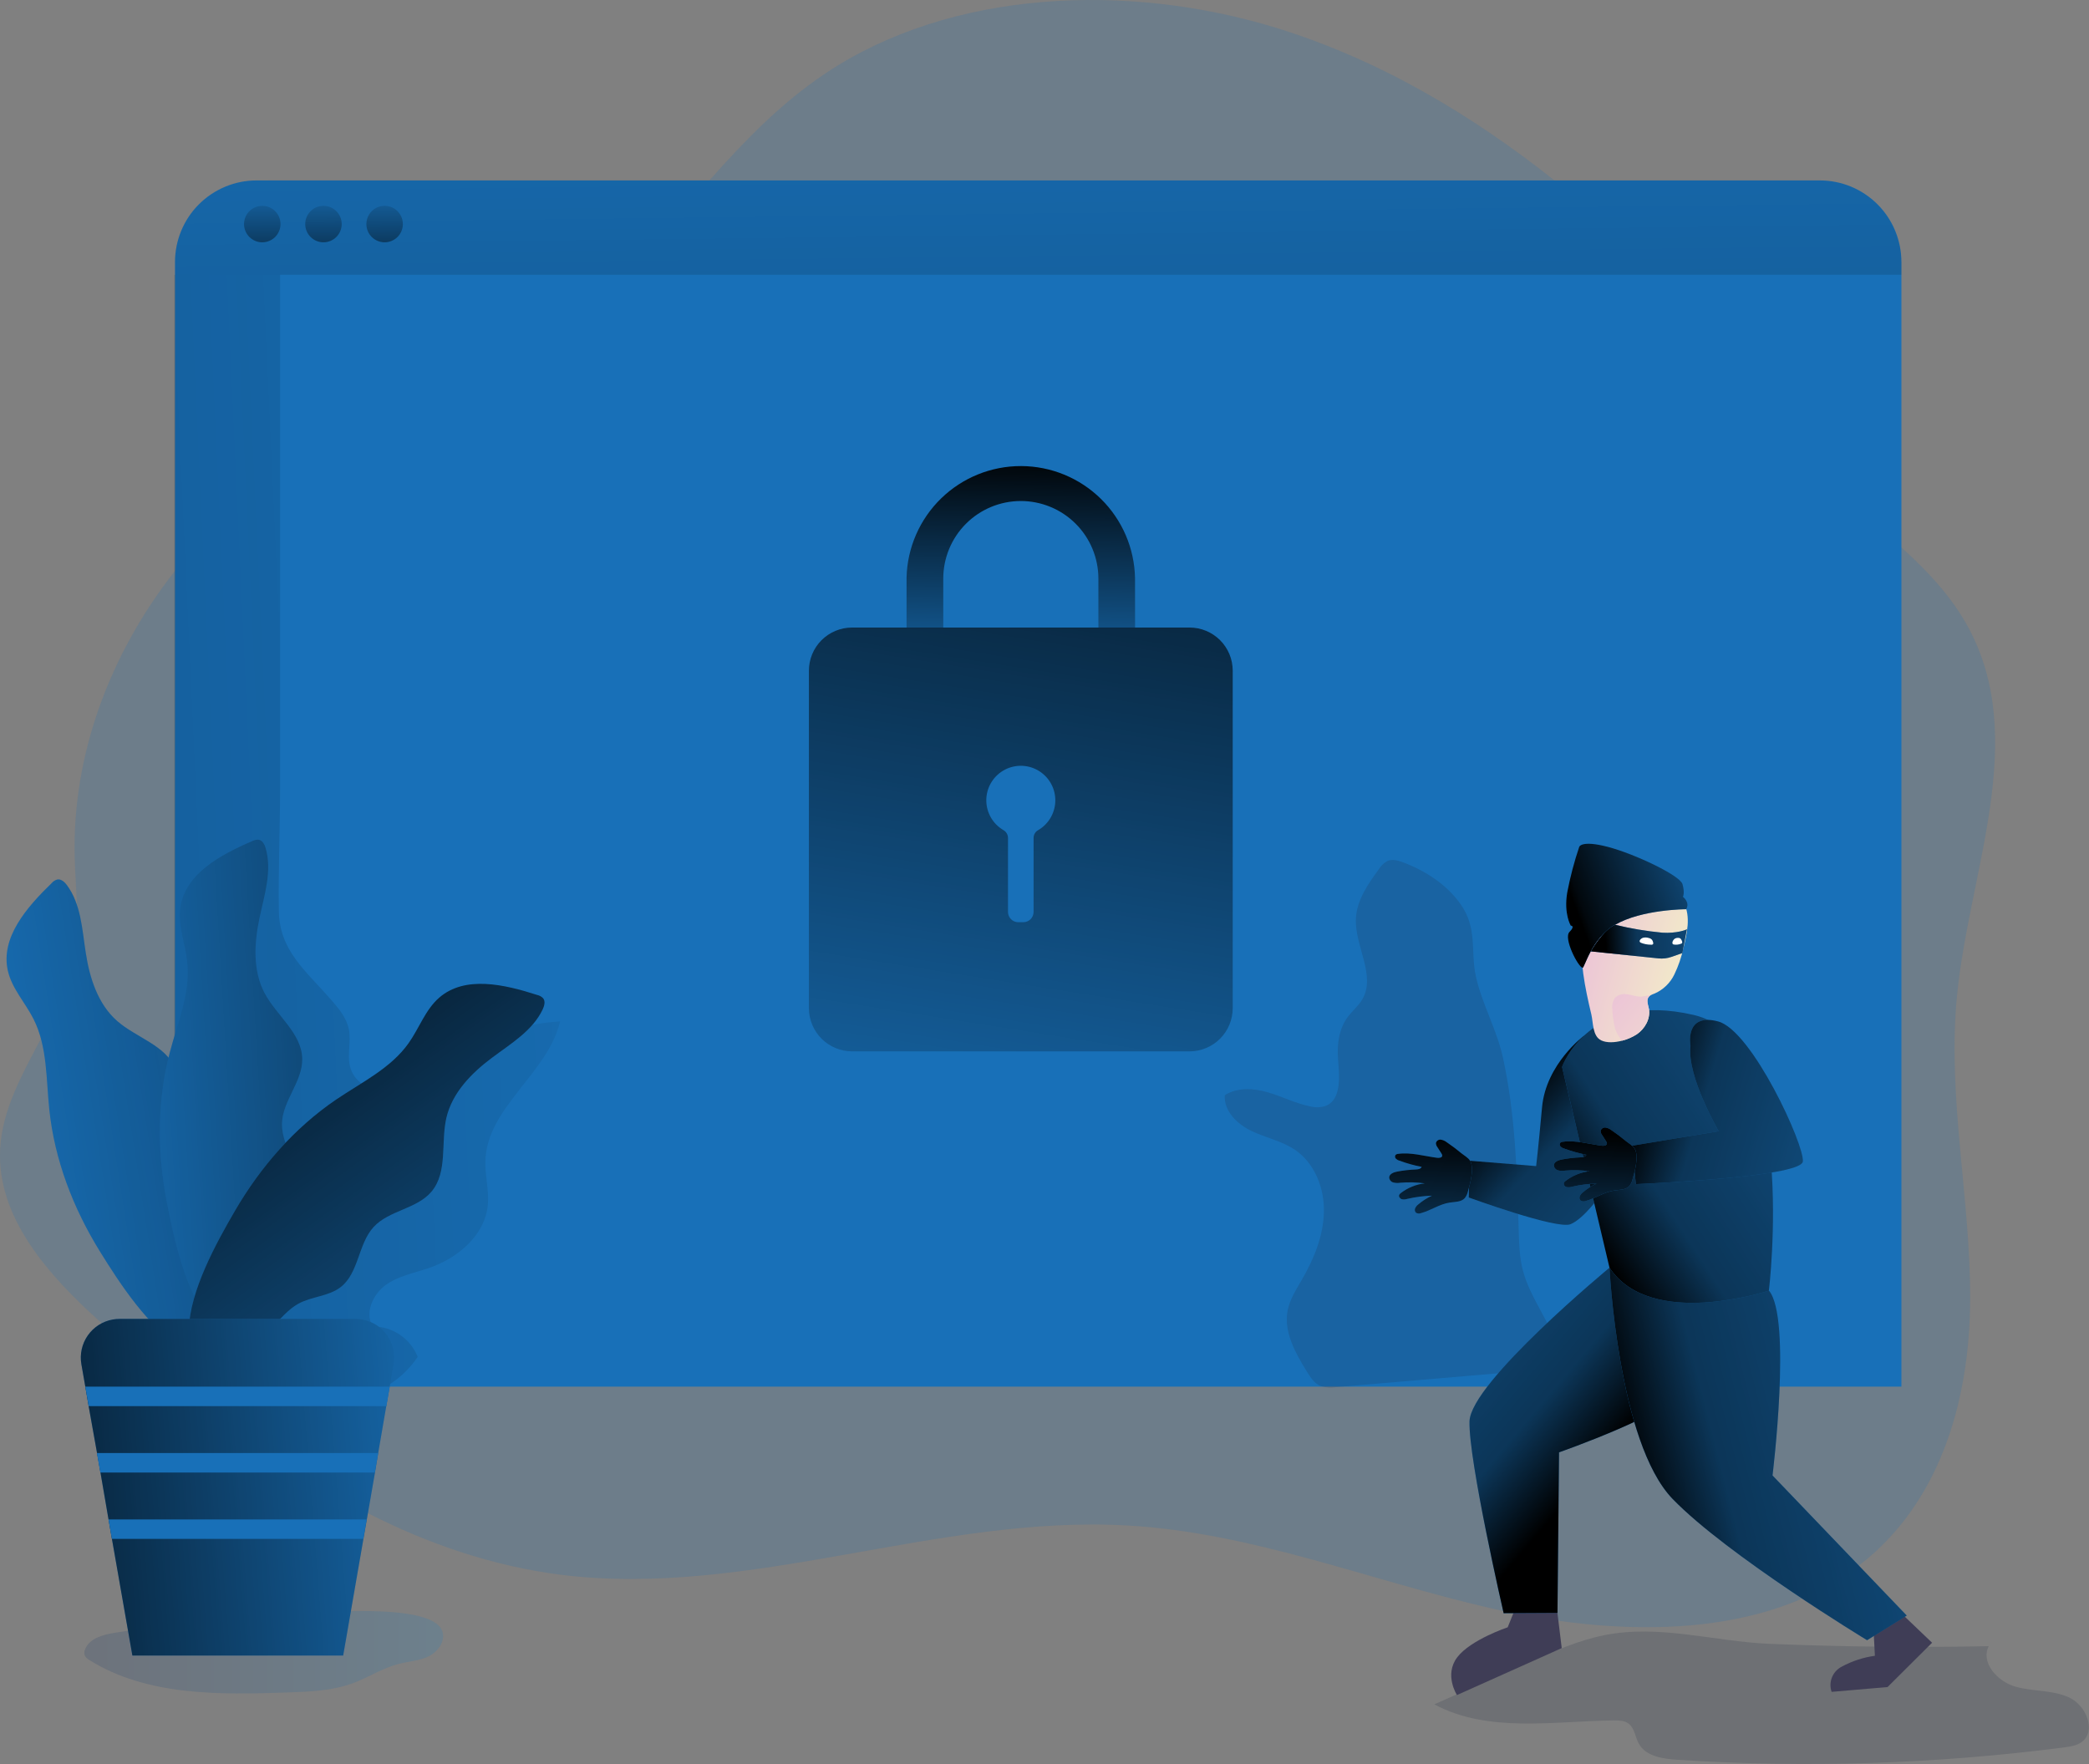<svg xmlns="http://www.w3.org/2000/svg" width="829" height="700" viewBox="0 0 829 700" fill="none"><rect x="0" y="0" width="829" height="700" fill="#808080" stroke="none"/><g clip-path="url(#clip0_1614_108)"><path opacity="0.19" d="M175.467 647.193C176.944 651.085 173.895 655.4 170.166 657.253C166.438 659.105 162.123 659.269 158.089 660.313C151.815 661.931 146.293 665.612 140.219 667.875C131.882 670.982 122.806 671.322 113.906 671.627C87.054 672.553 58.396 673.01 35.577 658.824C34.718 658.402 34.022 657.71 33.596 656.854C33.355 656.005 33.443 655.097 33.842 654.31C35.73 649.96 41.147 648.635 45.837 647.896C67.929 644.449 90.548 641.331 112.921 640.545C124.553 640.158 171.058 635.468 175.467 647.193Z" fill="url(#paint0_linear_1614_108)"></path><path opacity="0.18" d="M636.48 648.928C626.314 650.992 616.734 655.224 607.248 659.48L569.197 676.328C590.421 687.748 616.183 683.035 640.291 682.706C642.402 682.706 644.677 682.706 646.353 684.019C648.698 685.86 648.91 689.342 650.375 691.969C653.131 696.94 659.756 697.936 665.42 698.312C716.707 701.653 768.198 700.012 819.169 693.411C821.608 693.094 824.164 692.719 826.134 691.254C831.997 686.88 827.87 676.786 821.233 673.667C814.596 670.548 806.798 671.322 799.751 669.305C792.704 667.289 785.903 659.832 789.198 653.254C760.141 653.833 731.084 653.52 702.028 652.316C680.1 651.378 658.372 644.473 636.48 648.928Z" fill="#1D2741"></path><path opacity="0.18" d="M776.581 395.501C781.342 345.848 805.509 293.322 780.802 248.429C774.318 236.705 765.019 226.657 754.619 217.312C740.876 204.99 725.222 193.863 711.538 181.447C687.324 159.452 673.476 133.154 654.82 109.036C647.091 98.856 638.298 89.529 628.589 81.214C624.727 77.955 620.819 74.746 616.863 71.588C584.43 45.9 547.927 23.846 506.417 11.043C447.554 -7.036 377.574 -4.14 327.868 28.923C309.974 40.823 295.481 55.889 281.504 71.6C270.224 84.227 259.33 97.195 247.276 109.036C236.5 119.682 224.821 129.437 211.184 137.257C191.766 148.407 169.417 154.961 148.814 164.329C135.598 170.336 123.025 177.671 111.291 186.219C95.542 197.652 81.457 211.218 69.442 226.528C43.387 259.732 28.648 299.771 29.644 340.08C29.797 346.387 30.313 352.73 30.512 359.062C30.902 366.021 30.501 373.003 29.316 379.873C27.135 391.128 21.776 401.704 16.242 412.185C8.702 426.454 0.811 440.57 0.06 456.082C-1.253 482.743 18.493 505.583 40.397 525.104C44.056 528.363 47.784 531.541 51.466 534.624C57.329 539.549 63.368 544.473 69.454 549.339L70.626 550.277C73.886 552.868 77.157 555.447 80.476 558.003C88.801 564.416 97.326 570.665 106.062 576.622C109.97 579.271 113.879 581.847 117.788 584.348C126.89 590.19 136.283 595.566 145.93 600.457C169.745 612.557 195.178 621.397 222.546 624.915C297.51 634.294 372.074 600.962 447.683 605.37C497.295 608.254 543.565 627.178 591.641 638.199C639.717 649.22 695.544 650.978 734.309 623.742C770.038 598.687 781.752 555.4 781.846 515.373C781.94 475.345 772.735 435.4 776.581 395.501Z" fill="#1870B8"></path><path d="M722.173 71.602H101.875C97.624 71.595 93.412 72.427 89.482 74.048C85.552 75.669 81.979 78.048 78.969 81.05C75.958 84.051 73.568 87.617 71.936 91.542C70.303 95.467 69.459 99.675 69.453 103.926V550.266H754.56V103.973C754.56 95.388 751.149 87.154 745.077 81.083C739.006 75.012 730.771 71.602 722.185 71.602H722.173Z" fill="#1870B8"></path><path opacity="0.47" d="M193.593 478.161C192.42 490.389 181.445 499.37 170.141 503.216C164.278 505.209 158.052 506.323 153.021 509.958C147.991 513.592 144.696 520.943 147.862 526.372C151.711 526.354 155.477 527.496 158.668 529.647C161.859 531.799 164.329 534.862 165.756 538.436C158.521 549.446 145.705 555.46 132.923 557.196C120.142 558.931 107.126 556.891 94.463 554.78C90.019 554.053 85.281 553.162 82.08 549.903C78.879 546.643 77.999 541.907 77.202 537.416C77.097 536.783 76.979 536.15 76.862 535.505H69.182V109.038H111.16V311.872C111.16 328.415 110.41 345.099 110.668 361.584C110.926 377.271 121.362 385.22 131.305 396.628C134.366 400.146 137.543 403.874 138.446 408.505C139.419 413.418 137.661 418.624 138.962 423.442C141.214 431.814 151.755 434.979 159.846 432.611C167.937 430.243 174.421 424.146 181.398 419.292C193.455 410.93 207.608 406.102 222.263 405.351C217.35 426.186 193.183 439.353 192.62 460.82C192.444 466.635 194.156 472.357 193.593 478.161Z" fill="url(#paint1_linear_1614_108)"></path><path d="M39.61 496.545C29.057 479.485 21.67 460.316 19.571 440.372C18.281 428.214 18.832 415.388 13.344 404.46C10.085 397.965 4.773 392.384 3.131 385.291C0.082 372.042 10.718 359.931 20.485 350.469C21.071 349.768 21.857 349.261 22.737 349.015C24.261 348.734 25.633 350 26.559 351.254C32.153 358.793 32.598 368.841 34.029 378.068C35.565 388.093 38.848 398.457 46.482 405.152C54.115 411.847 65.876 414.79 69.64 424.24C72.982 432.658 68.186 442.588 71.2 451.136C74.213 459.683 84.52 464.806 86.068 473.811C87.1 479.79 83.887 485.723 83.981 491.784C84.051 496.404 86.033 500.754 87.159 505.244C89.574 514.882 87.159 543.103 72.513 534.849C59.251 527.403 47.396 509.125 39.61 496.545Z" fill="#1870B8"></path><path d="M39.61 496.545C29.057 479.485 21.67 460.316 19.571 440.372C18.281 428.214 18.832 415.388 13.344 404.46C10.085 397.965 4.773 392.384 3.131 385.291C0.082 372.042 10.718 359.931 20.485 350.469C21.071 349.768 21.857 349.261 22.737 349.015C24.261 348.734 25.633 350 26.559 351.254C32.153 358.793 32.598 368.841 34.029 378.068C35.565 388.093 38.848 398.457 46.482 405.152C54.115 411.847 65.876 414.79 69.64 424.24C72.982 432.658 68.186 442.588 71.2 451.136C74.213 459.683 84.52 464.806 86.068 473.811C87.1 479.79 83.887 485.723 83.981 491.784C84.051 496.404 86.033 500.754 87.159 505.244C89.574 514.882 87.159 543.103 72.513 534.849C59.251 527.403 47.396 509.125 39.61 496.545Z" fill="url(#paint2_linear_1614_108)"></path><path d="M66.228 477.188C62.394 457.514 62.265 436.949 67.401 417.557C70.508 405.727 75.609 393.932 74.284 381.773C73.534 374.539 70.532 367.434 71.517 360.236C73.358 346.764 87.581 339.131 100.058 333.785C100.859 333.345 101.772 333.15 102.684 333.222C104.22 333.504 105.029 335.169 105.463 336.669C108.031 345.697 104.912 355.217 102.966 364.398C100.867 374.317 100.269 385.174 105.029 394.131C109.79 403.089 119.769 410.006 119.945 420.171C120.097 429.234 112.1 436.832 111.901 445.883C111.701 454.934 119.522 463.376 117.764 472.357C116.591 478.313 111.502 482.721 109.45 488.42C107.879 492.769 108.195 497.541 107.668 502.137C106.495 512.009 94.324 537.58 83.489 524.648C73.733 512.947 69.043 491.667 66.228 477.188Z" fill="#1870B8"></path><path d="M66.228 477.188C62.394 457.514 62.265 436.949 67.401 417.557C70.508 405.727 75.609 393.932 74.284 381.773C73.534 374.539 70.532 367.434 71.517 360.236C73.358 346.764 87.581 339.131 100.058 333.785C100.859 333.345 101.772 333.15 102.684 333.222C104.22 333.504 105.029 335.169 105.463 336.669C108.031 345.697 104.912 355.217 102.966 364.398C100.867 374.317 100.269 385.174 105.029 394.131C109.79 403.089 119.769 410.006 119.945 420.171C120.097 429.234 112.1 436.832 111.901 445.883C111.701 454.934 119.522 463.376 117.764 472.357C116.591 478.313 111.502 482.721 109.45 488.42C107.879 492.769 108.195 497.541 107.668 502.137C106.495 512.009 94.324 537.58 83.489 524.648C73.733 512.947 69.043 491.667 66.228 477.188Z" fill="url(#paint3_linear_1614_108)"></path><path d="M93.267 480.435C103.351 463.106 116.801 447.607 133.405 436.328C143.536 429.469 155.109 423.923 162.168 413.934C166.366 408.001 168.805 400.685 174.281 395.913C184.541 386.991 200.242 390.661 213.187 394.835C214.081 395.025 214.898 395.478 215.533 396.136C216.506 397.308 216.025 399.149 215.357 400.568C211.346 409.045 202.716 414.145 195.212 419.773C187.086 425.846 179.487 433.619 177.166 443.491C174.844 453.363 177.787 465.146 171.209 472.908C165.346 479.826 154.335 480.259 148.214 486.977C142.094 493.696 142.422 505.162 135.199 510.767C130.403 514.483 123.66 514.448 118.36 517.379C114.315 519.618 111.407 523.406 107.971 526.513C100.607 533.184 74.588 544.381 74.963 527.521C75.28 512.361 85.821 493.215 93.267 480.435Z" fill="#1870B8"></path><path d="M93.267 480.435C103.351 463.106 116.801 447.607 133.405 436.328C143.536 429.469 155.109 423.923 162.168 413.934C166.366 408.001 168.805 400.685 174.281 395.913C184.541 386.991 200.242 390.661 213.187 394.835C214.081 395.025 214.898 395.478 215.533 396.136C216.506 397.308 216.025 399.149 215.357 400.568C211.346 409.045 202.716 414.145 195.212 419.773C187.086 425.846 179.487 433.619 177.166 443.491C174.844 453.363 177.787 465.146 171.209 472.908C165.346 479.826 154.335 480.259 148.214 486.977C142.094 493.696 142.422 505.162 135.199 510.767C130.403 514.483 123.66 514.448 118.36 517.379C114.315 519.618 111.407 523.406 107.971 526.513C100.607 533.184 74.588 544.381 74.963 527.521C75.28 512.361 85.821 493.215 93.267 480.435Z" fill="url(#paint4_linear_1614_108)"></path><path d="M156.211 541.391L154.64 550.266L153.292 557.993L150.091 576.611L148.812 584.338L145.576 602.968L144.228 610.683L136.184 656.971H52.532L44.417 610.683L43.069 602.968L39.868 584.338L38.507 576.611L35.177 557.993L33.852 550.266L32.304 541.403C31.599 537.391 32.516 533.264 34.853 529.929C37.191 526.593 40.758 524.323 44.769 523.617C45.648 523.462 46.538 523.384 47.431 523.382H141.062C143.076 523.379 145.071 523.773 146.933 524.54C148.795 525.308 150.487 526.435 151.914 527.857C153.34 529.279 154.472 530.968 155.246 532.827C156.02 534.687 156.419 536.68 156.423 538.694C156.421 539.598 156.342 540.5 156.188 541.391H156.211Z" fill="#1870B8"></path><path d="M156.211 541.391L154.64 550.266L153.292 557.993L150.091 576.611L148.812 584.338L145.576 602.968L144.228 610.683L136.184 656.971H52.532L44.417 610.683L43.069 602.968L39.868 584.338L38.507 576.611L35.177 557.993L33.852 550.266L32.304 541.403C31.599 537.391 32.516 533.264 34.853 529.929C37.191 526.593 40.758 524.323 44.769 523.617C45.648 523.462 46.538 523.384 47.431 523.382H141.062C143.076 523.379 145.071 523.773 146.933 524.54C148.795 525.308 150.487 526.435 151.914 527.857C153.34 529.279 154.472 530.968 155.246 532.827C156.02 534.687 156.419 536.68 156.423 538.694C156.421 539.598 156.342 540.5 156.188 541.391H156.211Z" fill="url(#paint5_linear_1614_108)"></path><path d="M754.56 103.973V109.038H69.453V103.996C69.45 99.743 70.285 95.531 71.911 91.601C73.536 87.671 75.921 84.1 78.927 81.091C81.934 78.083 85.504 75.696 89.433 74.068C93.363 72.44 97.575 71.602 101.828 71.602H722.126C726.377 71.6 730.588 72.436 734.516 74.061C738.445 75.687 742.015 78.07 745.022 81.075C748.029 84.079 750.415 87.647 752.044 91.574C753.672 95.501 754.511 99.71 754.513 103.961L754.56 103.973Z" fill="url(#paint6_linear_1614_108)"></path><path d="M104.079 96.153C108.074 96.153 111.313 92.914 111.313 88.919C111.313 84.924 108.074 81.685 104.079 81.685C100.083 81.685 96.844 84.924 96.844 88.919C96.844 92.914 100.083 96.153 104.079 96.153Z" fill="url(#paint7_linear_1614_108)"></path><path d="M128.364 96.153C132.359 96.153 135.599 92.914 135.599 88.919C135.599 84.924 132.359 81.685 128.364 81.685C124.368 81.685 121.129 84.924 121.129 88.919C121.129 92.914 124.368 96.153 128.364 96.153Z" fill="url(#paint8_linear_1614_108)"></path><path d="M152.635 96.153C156.631 96.153 159.87 92.914 159.87 88.919C159.87 84.924 156.631 81.685 152.635 81.685C148.64 81.685 145.4 84.924 145.4 88.919C145.4 92.914 148.64 96.153 152.635 96.153Z" fill="url(#paint9_linear_1614_108)"></path><path d="M489.192 266.146V400.099C489.182 404.638 487.374 408.988 484.163 412.197C480.952 415.405 476.6 417.21 472.06 417.217H338.139C333.6 417.21 329.248 415.405 326.036 412.197C322.825 408.988 321.017 404.638 321.008 400.099V266.146C321.008 263.898 321.451 261.672 322.311 259.596C323.171 257.519 324.432 255.632 326.022 254.042C327.612 252.453 329.499 251.192 331.576 250.332C333.653 249.471 335.879 249.029 338.128 249.029H472.06C474.309 249.027 476.537 249.469 478.615 250.328C480.694 251.188 482.582 252.448 484.173 254.038C485.764 255.628 487.026 257.515 487.887 259.593C488.748 261.671 489.192 263.897 489.192 266.146Z" fill="url(#paint10_linear_1614_108)"></path><path d="M418.788 317.171C418.861 319.648 418.262 322.098 417.054 324.262C415.847 326.425 414.075 328.221 411.929 329.459C411.385 329.773 410.935 330.226 410.626 330.772C410.316 331.319 410.159 331.938 410.17 332.566V361.877C410.17 362.413 410.064 362.943 409.859 363.438C409.654 363.933 409.354 364.383 408.975 364.762C408.596 365.141 408.146 365.441 407.651 365.647C407.156 365.852 406.625 365.957 406.089 365.957H404.096C403.56 365.957 403.029 365.852 402.534 365.647C402.039 365.441 401.589 365.141 401.21 364.762C400.832 364.383 400.531 363.933 400.326 363.438C400.121 362.943 400.015 362.413 400.015 361.877V332.566C400.021 331.937 399.861 331.319 399.553 330.771C399.244 330.224 398.797 329.767 398.256 329.447C396.188 328.254 394.467 326.541 393.265 324.478C392.063 322.415 391.421 320.074 391.403 317.686C391.385 315.299 391.992 312.948 393.163 310.867C394.334 308.787 396.029 307.048 398.079 305.825C400.13 304.601 402.465 303.935 404.852 303.892C407.24 303.849 409.597 304.431 411.69 305.58C413.783 306.729 415.54 308.406 416.785 310.443C418.03 312.481 418.721 314.808 418.788 317.195V317.171Z" fill="#1870B8"></path><path d="M154.675 550.266L153.326 557.993H35.2L33.852 550.266H154.675Z" fill="#1870B8"></path><path d="M150.079 576.611L148.743 584.338H39.821L38.461 576.611H150.079Z" fill="#1870B8"></path><path d="M145.505 602.968L144.157 610.683H44.417L43.068 602.968H145.505Z" fill="#1870B8"></path><path opacity="0.18" d="M579.503 358.641C574.004 350.938 565.69 345.58 556.837 342.227C554.82 341.465 552.545 340.808 550.575 341.664C549.192 342.427 548.032 343.538 547.21 344.888C542.942 350.75 538.498 357.082 538.087 364.327C537.478 375.348 546.213 387.085 540.608 396.593C539.049 399.243 536.563 401.213 534.745 403.698C531.322 408.388 530.536 414.532 530.993 420.324C531.544 427.276 532.435 436.574 525.869 438.942C523.897 439.52 521.805 439.548 519.818 439.024C514.061 437.852 508.738 435.096 503.097 433.455C497.457 431.814 490.949 431.427 486.048 434.627C485.614 440.888 490.996 446.106 496.66 448.814C502.323 451.522 508.702 452.754 513.897 456.283C521.753 461.606 525.623 471.524 525.376 481.057C525.13 490.589 521.401 499.616 516.641 507.835C514.425 511.658 511.95 515.468 511.036 519.794C509.242 528.424 514.073 536.9 518.704 544.416C520.065 546.608 521.554 548.93 523.922 549.961C525.928 550.643 528.072 550.816 530.161 550.466L612.406 543.431C614.751 543.232 617.483 542.763 618.492 540.64C618.937 539.337 618.937 537.922 618.492 536.619C615.806 525.106 607.352 515.632 604.35 504.189C602.966 498.854 602.814 493.285 602.662 487.775C602.052 465.053 601.29 442.108 596.447 419.773C594.02 408.646 588.039 398.246 585.671 387.401C583.466 377.283 586.492 368.419 579.503 358.641Z" fill="#1D2741"></path><path d="M450.438 249.064H435.886V229.519C435.876 225.477 435.07 221.477 433.514 217.747C431.958 214.017 429.682 210.63 426.817 207.779C423.951 204.928 420.553 202.669 416.814 201.132C413.076 199.595 409.072 198.808 405.029 198.818C396.866 198.839 389.045 202.101 383.287 207.887C380.436 210.752 378.177 214.15 376.639 217.888C375.101 221.626 374.315 225.63 374.325 229.671V249.064H359.762V229.132C360.064 217.288 364.991 206.034 373.488 197.776C381.985 189.519 393.377 184.915 405.226 184.951C417.075 184.986 428.439 189.657 436.887 197.965C445.334 206.273 450.194 217.557 450.426 229.402L450.438 249.064Z" fill="url(#paint11_linear_1614_108)"></path><path d="M754.453 640.158L766.73 651.883L749.059 669.469L726.862 671.381C726.208 669.502 726.259 667.45 727.006 665.606C727.752 663.762 729.143 662.252 730.919 661.356C735 659.151 739.445 657.697 744.04 657.065L743.559 647.99L754.453 640.158Z" fill="#3F3D56"></path><path d="M617.953 639.232L619.759 654.028L578.179 672.647C578.179 672.647 572.985 664.615 578.308 657.639C583.632 650.663 598.312 645.762 598.312 645.762L600.904 639.326L617.953 639.232Z" fill="#3F3D56"></path><path d="M628.588 411.014C628.588 411.014 613.532 422.141 611.949 439.411C610.366 456.681 609.604 462.743 609.604 462.743L583.221 460.609L582.869 475.194C582.869 475.194 617.871 487.986 623.241 485.805C628.612 483.624 635.331 473.998 635.331 473.998L628.588 411.014Z" fill="#1870B8"></path><path d="M628.588 411.014C628.588 411.014 613.532 422.141 611.949 439.411C610.366 456.681 609.604 462.743 609.604 462.743L583.221 460.609L582.869 475.194C582.869 475.194 617.871 487.986 623.241 485.805C628.612 483.624 635.331 473.998 635.331 473.998L628.588 411.014Z" fill="url(#paint12_linear_1614_108)"></path><path d="M638.72 503.063C638.72 503.063 583.608 548.531 583.163 564.031C582.717 579.531 596.706 640.158 596.706 640.158L618.071 640.041L618.692 576.33C618.692 576.33 663.766 560.596 668.668 551.087C673.569 541.578 683.958 495.173 638.72 503.063Z" fill="#1870B8"></path><path d="M638.72 503.063C638.72 503.063 583.608 548.531 583.163 564.031C582.717 579.531 596.706 640.158 596.706 640.158L618.071 640.041L618.692 576.33C618.692 576.33 663.766 560.596 668.668 551.087C673.569 541.578 683.958 495.173 638.72 503.063Z" fill="url(#paint13_linear_1614_108)"></path><path d="M638.719 503.063C638.719 503.063 642.084 572.402 663.765 594.819C685.446 617.237 740.933 650.874 740.933 650.874L756.681 641.108L703.41 585.51C703.41 585.51 711.114 523.101 702.003 512.162C692.892 501.223 638.719 503.063 638.719 503.063Z" fill="#1870B8"></path><path d="M638.719 503.063C638.719 503.063 642.084 572.402 663.765 594.819C685.446 617.237 740.933 650.874 740.933 650.874L756.681 641.108L703.41 585.51C703.41 585.51 711.114 523.101 702.003 512.162C692.892 501.223 638.719 503.063 638.719 503.063Z" fill="url(#paint14_linear_1614_108)"></path><path d="M638.718 503.063L619.887 423.395C619.887 423.395 630.44 393.017 672.266 402.795C714.092 412.574 701.968 512.162 701.968 512.162C701.968 512.162 655.017 527.732 638.718 503.063Z" fill="#1870B8"></path><path d="M638.718 503.063L619.887 423.395C619.887 423.395 630.44 393.017 672.266 402.795C714.092 412.574 701.968 512.162 701.968 512.162C701.968 512.162 655.017 527.732 638.718 503.063Z" fill="url(#paint15_linear_1614_108)"></path><path d="M670.848 415.048C670.848 415.048 668.339 401.787 681.8 405.328C695.261 408.869 716.215 454.571 715.441 460.926C714.668 467.28 649.179 469.895 649.179 469.895L647.619 454.653L682.046 448.896C682.046 448.896 669.406 427.229 670.848 415.048Z" fill="#1870B8"></path><path d="M670.848 415.048C670.848 415.048 668.339 401.787 681.8 405.328C695.261 408.869 716.215 454.571 715.441 460.926C714.668 467.28 649.179 469.895 649.179 469.895L647.619 454.653L682.046 448.896C682.046 448.896 669.406 427.229 670.848 415.048Z" fill="url(#paint16_linear_1614_108)"></path><path d="M664.423 386.745C662.809 390.081 660.062 392.736 656.672 394.237C656.103 394.431 655.55 394.671 655.019 394.952C654.78 395.102 654.564 395.283 654.374 395.491C653.201 396.804 654.022 398.751 654.374 400.439C655.03 404.284 652.802 408.224 649.589 410.428C647.785 411.586 645.805 412.445 643.727 412.972C640.807 413.734 637.664 413.91 635.448 412.867C631.93 411.214 632.282 405.832 631.508 402.538C628.952 391.845 626.712 380.882 627.873 369.826C628.495 363.964 630.136 357.984 633.666 353.224C637.195 348.464 642.812 345.017 648.745 345.123C654.679 345.228 660.307 348.968 664.54 353.33C666.02 354.785 667.269 356.458 668.245 358.289C670.989 363.788 669.535 370.365 668.011 376.322C667.235 379.926 666.03 383.426 664.423 386.745Z" fill="url(#paint17_linear_1614_108)"></path><path d="M669.136 360.81C669.136 360.81 651.547 360.81 640.912 367C631.426 372.499 628.811 384.247 628.013 384.048C626.219 383.638 620.368 372.323 622.831 369.826C625.293 367.329 623.347 367.317 623.347 367.317C623.347 367.317 620.521 362.627 621.94 354.209C623.104 348.06 624.694 341.999 626.7 336.071C626.7 336.071 627.439 333.281 638.086 336.071C648.733 338.862 666.685 347.385 667.682 350.844C668.679 354.303 667.858 355.886 667.858 355.886C667.858 355.886 670.778 358.031 669.136 360.81Z" fill="#1870B8"></path><path d="M669.136 360.81C669.136 360.81 651.547 360.81 640.912 367C631.426 372.499 628.811 384.247 628.013 384.048C626.219 383.638 620.368 372.323 622.831 369.826C625.293 367.329 623.347 367.317 623.347 367.317C623.347 367.317 620.521 362.627 621.94 354.209C623.104 348.06 624.694 341.999 626.7 336.071C626.7 336.071 627.439 333.281 638.086 336.071C648.733 338.862 666.685 347.385 667.682 350.844C668.679 354.303 667.858 355.886 667.858 355.886C667.858 355.886 670.778 358.031 669.136 360.81Z" fill="url(#paint18_linear_1614_108)"></path><path d="M640.912 366.977C647.083 368.469 653.353 369.519 659.673 370.119C665.349 370.483 669.441 368.947 669.476 368.677C669.547 368.079 667.635 378.197 667.635 378.197L663.332 379.71C661.671 380.297 659.901 380.505 658.149 380.32L631.309 377.529C631.309 377.529 635.882 369.322 640.912 366.977Z" fill="#1870B8"></path><path d="M640.912 366.977C647.083 368.469 653.353 369.519 659.673 370.119C665.349 370.483 669.441 368.947 669.476 368.677C669.547 368.079 667.635 378.197 667.635 378.197L663.332 379.71C661.671 380.297 659.901 380.505 658.149 380.32L631.309 377.529C631.309 377.529 635.882 369.322 640.912 366.977Z" fill="url(#paint19_linear_1614_108)"></path><path d="M651.958 372.159C652.729 371.948 653.546 371.972 654.303 372.23C654.82 372.323 655.288 372.593 655.628 372.992C655.824 373.295 655.959 373.634 656.027 373.988C656.098 374.189 656.098 374.409 656.027 374.61C655.928 374.725 655.799 374.812 655.654 374.859C655.51 374.907 655.355 374.914 655.206 374.879C653.808 374.891 652.42 374.624 651.126 374.094C650.059 373.543 651.055 372.476 651.958 372.159Z" fill="white"></path><path d="M664.328 372.734C664.548 372.536 664.806 372.386 665.086 372.291C665.367 372.196 665.663 372.159 665.958 372.183C666.149 372.172 666.341 372.2 666.52 372.267C666.7 372.333 666.864 372.436 667.002 372.57C667.199 372.828 667.354 373.117 667.459 373.426C667.552 373.615 667.593 373.825 667.576 374.035C667.549 374.155 667.487 374.264 667.397 374.348C667.307 374.431 667.194 374.486 667.072 374.504C666.138 374.875 665.118 374.976 664.129 374.797C663.285 374.551 663.765 373.261 664.328 372.734Z" fill="white"></path><path d="M649.53 410.428C647.726 411.586 645.746 412.445 643.667 412.972C641.921 410.999 640.803 408.55 640.454 405.938C640.113 404.126 639.905 402.292 639.833 400.451C639.618 398.85 640.011 397.226 640.935 395.901C641.546 395.335 642.281 394.917 643.08 394.681C643.879 394.445 644.723 394.398 645.544 394.541C647.197 394.729 648.792 395.304 650.445 395.479C651.852 395.632 653.541 394.987 655.018 394.905C654.78 395.055 654.563 395.236 654.373 395.444C653.2 396.757 654.021 398.704 654.373 400.392C654.971 404.284 652.743 408.224 649.53 410.428Z" fill="url(#paint20_linear_1614_108)"></path><path d="M574.11 453.269C573.43 452.731 572.622 452.379 571.764 452.249C571.337 452.197 570.906 452.303 570.551 452.547C570.197 452.791 569.944 453.156 569.841 453.574C569.84 454.171 570.043 454.75 570.416 455.216L571.999 457.69C572.198 457.946 572.316 458.257 572.339 458.581C572.339 459.401 571.166 459.566 570.334 459.46C565.174 458.803 560.027 457.209 554.879 457.889C554.483 457.9 554.104 458.054 553.812 458.323C553.663 458.545 553.595 458.812 553.618 459.078C553.642 459.345 553.756 459.595 553.941 459.788C554.329 460.162 554.805 460.433 555.325 460.574C558.207 461.63 561.167 462.461 564.178 463.059C563.838 463.904 562.724 464.056 561.833 464.091C559.341 464.184 556.859 464.466 554.41 464.935C553.015 465.193 551.303 465.897 551.291 467.28C551.331 467.742 551.514 468.18 551.814 468.533C552.115 468.886 552.518 469.137 552.968 469.25C553.875 469.463 554.815 469.495 555.735 469.344C558.963 469.074 562.211 469.156 565.421 469.59C561.95 469.988 558.654 471.326 555.888 473.459C555.634 473.635 555.426 473.868 555.278 474.139C554.961 474.819 555.559 475.64 556.275 475.874C557.016 476.026 557.784 475.981 558.502 475.745C561.708 475.001 564.98 474.577 568.27 474.479C566.287 475.393 564.44 476.576 562.782 477.996C562.28 478.384 561.878 478.887 561.61 479.462C561.474 479.753 561.43 480.079 561.484 480.395C561.539 480.712 561.689 481.004 561.915 481.232C562.214 481.417 562.553 481.528 562.903 481.557C563.254 481.585 563.606 481.53 563.931 481.397C567.836 480.341 571.284 477.809 575.282 477.223C577.369 476.906 579.785 477.035 581.239 475.499C581.861 474.739 582.294 473.843 582.505 472.885C583.373 469.871 585.167 463.505 583.349 460.574C582.634 459.401 580.899 458.44 579.832 457.572C578.001 456.039 576.091 454.602 574.11 453.269Z" fill="#1870B8"></path><path d="M639.457 448.462C638.778 447.924 637.969 447.572 637.112 447.442C636.685 447.39 636.253 447.496 635.899 447.74C635.544 447.984 635.292 448.349 635.189 448.767C635.188 449.364 635.39 449.943 635.764 450.409L637.346 452.883C637.546 453.139 637.664 453.45 637.687 453.774C637.628 454.594 636.514 454.759 635.681 454.653C630.522 453.996 625.374 452.39 620.227 453.082C619.832 453.089 619.453 453.239 619.16 453.504C619.008 453.727 618.937 453.996 618.961 454.266C618.984 454.535 619.1 454.788 619.289 454.981C619.676 455.355 620.152 455.626 620.672 455.767C623.555 456.823 626.515 457.654 629.525 458.252C629.185 459.097 628.071 459.237 627.18 459.272C624.688 459.375 622.208 459.661 619.758 460.128C618.362 460.386 616.65 461.078 616.639 462.473C616.678 462.935 616.861 463.373 617.162 463.726C617.462 464.079 617.866 464.33 618.315 464.443C619.223 464.656 620.163 464.688 621.083 464.537C624.311 464.267 627.558 464.349 630.768 464.783C627.301 465.181 624.009 466.519 621.247 468.652C620.991 468.824 620.778 469.053 620.625 469.32C620.528 469.679 620.575 470.063 620.757 470.387C620.939 470.712 621.241 470.952 621.599 471.056C622.338 471.216 623.108 471.176 623.827 470.938C627.032 470.188 630.304 469.764 633.594 469.672C631.611 470.586 629.765 471.769 628.107 473.189C627.604 473.577 627.202 474.08 626.934 474.655C626.801 474.947 626.759 475.271 626.813 475.587C626.868 475.903 627.016 476.195 627.239 476.425C627.54 476.61 627.881 476.721 628.233 476.75C628.586 476.778 628.94 476.723 629.267 476.59C633.16 475.534 636.608 473.002 640.606 472.416C642.694 472.099 645.109 472.228 646.563 470.692C647.185 469.932 647.619 469.036 647.829 468.078C648.709 465.064 650.491 458.698 648.674 455.755C647.958 454.583 646.223 453.633 645.156 452.765C643.333 451.232 641.431 449.796 639.457 448.462Z" fill="#1870B8"></path><path d="M574.11 453.269C573.43 452.731 572.622 452.379 571.764 452.249C571.337 452.197 570.906 452.303 570.551 452.547C570.197 452.791 569.944 453.156 569.841 453.574C569.84 454.171 570.043 454.75 570.416 455.216L571.999 457.69C572.198 457.946 572.316 458.257 572.339 458.581C572.339 459.401 571.166 459.566 570.334 459.46C565.174 458.803 560.027 457.209 554.879 457.889C554.483 457.9 554.104 458.054 553.812 458.323C553.663 458.545 553.595 458.812 553.618 459.078C553.642 459.345 553.756 459.595 553.941 459.788C554.329 460.162 554.805 460.433 555.325 460.574C558.207 461.63 561.167 462.461 564.178 463.059C563.838 463.904 562.724 464.056 561.833 464.091C559.341 464.184 556.859 464.466 554.41 464.935C553.015 465.193 551.303 465.897 551.291 467.28C551.331 467.742 551.514 468.18 551.814 468.533C552.115 468.886 552.518 469.137 552.968 469.25C553.875 469.463 554.815 469.495 555.735 469.344C558.963 469.074 562.211 469.156 565.421 469.59C561.95 469.988 558.654 471.326 555.888 473.459C555.634 473.635 555.426 473.868 555.278 474.139C554.961 474.819 555.559 475.64 556.275 475.874C557.016 476.026 557.784 475.981 558.502 475.745C561.708 475.001 564.98 474.577 568.27 474.479C566.287 475.393 564.44 476.576 562.782 477.996C562.28 478.384 561.878 478.887 561.61 479.462C561.474 479.753 561.43 480.079 561.484 480.395C561.539 480.712 561.689 481.004 561.915 481.232C562.214 481.417 562.553 481.528 562.903 481.557C563.254 481.585 563.606 481.53 563.931 481.397C567.836 480.341 571.284 477.809 575.282 477.223C577.369 476.906 579.785 477.035 581.239 475.499C581.861 474.739 582.294 473.843 582.505 472.885C583.373 469.871 585.167 463.505 583.349 460.574C582.634 459.401 580.899 458.44 579.832 457.572C578.001 456.039 576.091 454.602 574.11 453.269Z" fill="url(#paint21_linear_1614_108)"></path><path d="M639.457 448.462C638.778 447.924 637.969 447.572 637.112 447.442C636.685 447.39 636.253 447.496 635.899 447.74C635.544 447.984 635.292 448.349 635.189 448.767C635.188 449.364 635.39 449.943 635.764 450.409L637.346 452.883C637.546 453.139 637.664 453.45 637.687 453.774C637.628 454.594 636.514 454.759 635.681 454.653C630.522 453.996 625.374 452.39 620.227 453.082C619.832 453.089 619.453 453.239 619.16 453.504C619.008 453.727 618.937 453.996 618.961 454.266C618.984 454.535 619.1 454.788 619.289 454.981C619.676 455.355 620.152 455.626 620.672 455.767C623.555 456.823 626.515 457.654 629.525 458.252C629.185 459.097 628.071 459.237 627.18 459.272C624.688 459.375 622.208 459.661 619.758 460.128C618.362 460.386 616.65 461.078 616.639 462.473C616.678 462.935 616.861 463.373 617.162 463.726C617.462 464.079 617.866 464.33 618.315 464.443C619.223 464.656 620.163 464.688 621.083 464.537C624.311 464.267 627.558 464.349 630.768 464.783C627.301 465.181 624.009 466.519 621.247 468.652C620.991 468.824 620.778 469.053 620.625 469.32C620.528 469.679 620.575 470.063 620.757 470.387C620.939 470.712 621.241 470.952 621.599 471.056C622.338 471.216 623.108 471.176 623.827 470.938C627.032 470.188 630.304 469.764 633.594 469.672C631.611 470.586 629.765 471.769 628.107 473.189C627.604 473.577 627.202 474.08 626.934 474.655C626.801 474.947 626.759 475.271 626.813 475.587C626.868 475.903 627.016 476.195 627.239 476.425C627.54 476.61 627.881 476.721 628.233 476.75C628.586 476.778 628.94 476.723 629.267 476.59C633.16 475.534 636.608 473.002 640.606 472.416C642.694 472.099 645.109 472.228 646.563 470.692C647.185 469.932 647.619 469.036 647.829 468.078C648.709 465.064 650.491 458.698 648.674 455.755C647.958 454.583 646.223 453.633 645.156 452.765C643.333 451.232 641.431 449.796 639.457 448.462Z" fill="url(#paint22_linear_1614_108)"></path></g><defs><linearGradient id="paint0_linear_1614_108" x1="33.467" y1="655.646" x2="175.842" y2="655.646" gradientUnits="userSpaceOnUse"><stop stop-color="#183866"></stop><stop offset="1" stop-color="#1A7FC1"></stop></linearGradient><linearGradient id="paint1_linear_1614_108" x1="319.869" y1="323.127" x2="-569.49" y2="364.231" gradientUnits="userSpaceOnUse"><stop stop-opacity="0"></stop><stop offset="0.97" stop-color="#0C0C11"></stop><stop offset="0.98" stop-color="#312F43"></stop><stop offset="0.99" stop-color="#3F3D56"></stop></linearGradient><linearGradient id="paint2_linear_1614_108" x1="-13.906" y1="452.683" x2="388.956" y2="389.931" gradientUnits="userSpaceOnUse"><stop stop-opacity="0"></stop><stop offset="0.97" stop-color="#0C0C11"></stop><stop offset="0.98" stop-color="#312F43"></stop><stop offset="0.99" stop-color="#3F3D56"></stop></linearGradient><linearGradient id="paint3_linear_1614_108" x1="25.153" y1="434.968" x2="309.751" y2="417.834" gradientUnits="userSpaceOnUse"><stop stop-opacity="0"></stop><stop offset="0.29" stop-opacity="0.29"></stop><stop offset="0.97" stop-color="#0C0C11"></stop><stop offset="0.98" stop-color="#312F43"></stop><stop offset="0.99" stop-color="#3F3D56"></stop></linearGradient><linearGradient id="paint4_linear_1614_108" x1="249.408" y1="607.916" x2="97.64" y2="397.749" gradientUnits="userSpaceOnUse"><stop stop-opacity="0"></stop><stop offset="0.84" stop-opacity="0.66"></stop><stop offset="0.97"></stop></linearGradient><linearGradient id="paint5_linear_1614_108" x1="188.985" y1="582.474" x2="5.523" y2="596.968" gradientUnits="userSpaceOnUse"><stop stop-opacity="0"></stop><stop offset="0.87" stop-opacity="0.66"></stop><stop offset="1"></stop></linearGradient><linearGradient id="paint6_linear_1614_108" x1="410.417" y1="-27.107" x2="420.148" y2="790.56" gradientUnits="userSpaceOnUse"><stop stop-opacity="0"></stop><stop offset="0.5" stop-opacity="0.38"></stop><stop offset="0.97" stop-color="#0C0C11"></stop><stop offset="0.98" stop-color="#312F43"></stop><stop offset="0.99" stop-color="#3F3D56"></stop></linearGradient><linearGradient id="paint7_linear_1614_108" x1="103.973" y1="76.162" x2="104.301" y2="114.455" gradientUnits="userSpaceOnUse"><stop stop-opacity="0"></stop><stop offset="0.5" stop-opacity="0.38"></stop><stop offset="0.97" stop-color="#0C0C11"></stop><stop offset="0.98" stop-color="#312F43"></stop><stop offset="0.99" stop-color="#3F3D56"></stop></linearGradient><linearGradient id="paint8_linear_1614_108" x1="128.258" y1="75.951" x2="128.586" y2="114.255" gradientUnits="userSpaceOnUse"><stop stop-opacity="0"></stop><stop offset="0.5" stop-opacity="0.38"></stop><stop offset="0.97" stop-color="#0C0C11"></stop><stop offset="0.98" stop-color="#312F43"></stop><stop offset="0.99" stop-color="#3F3D56"></stop></linearGradient><linearGradient id="paint9_linear_1614_108" x1="152.53" y1="75.752" x2="152.858" y2="114.044" gradientUnits="userSpaceOnUse"><stop stop-opacity="0"></stop><stop offset="0.5" stop-opacity="0.38"></stop><stop offset="0.97" stop-color="#0C0C11"></stop><stop offset="0.98" stop-color="#312F43"></stop><stop offset="0.99" stop-color="#3F3D56"></stop></linearGradient><linearGradient id="paint10_linear_1614_108" x1="444.657" y1="82.001" x2="377.752" y2="506.841" gradientUnits="userSpaceOnUse"><stop offset="0.01"></stop><stop offset="0.99" stop-opacity="0"></stop></linearGradient><linearGradient id="paint11_linear_1614_108" x1="406.067" y1="177.615" x2="404.508" y2="277.32" gradientUnits="userSpaceOnUse"><stop offset="0.01"></stop><stop offset="0.99" stop-opacity="0"></stop></linearGradient><linearGradient id="paint12_linear_1614_108" x1="595.697" y1="433.373" x2="738.08" y2="571.492" gradientUnits="userSpaceOnUse"><stop offset="0.01"></stop><stop offset="0.15" stop-opacity="0.52"></stop><stop offset="0.99" stop-opacity="0"></stop></linearGradient><linearGradient id="paint13_linear_1614_108" x1="637.981" y1="579.718" x2="473.413" y2="440.166" gradientUnits="userSpaceOnUse"><stop offset="0.01"></stop><stop offset="0.16" stop-opacity="0.52"></stop><stop offset="1" stop-opacity="0"></stop></linearGradient><linearGradient id="paint14_linear_1614_108" x1="644.758" y1="588.43" x2="892.345" y2="525.456" gradientUnits="userSpaceOnUse"><stop offset="0.01"></stop><stop offset="0.15" stop-opacity="0.52"></stop><stop offset="0.99" stop-opacity="0"></stop></linearGradient><linearGradient id="paint15_linear_1614_108" x1="625.808" y1="486.837" x2="816.868" y2="363.029" gradientUnits="userSpaceOnUse"><stop offset="0.01"></stop><stop offset="0.15" stop-opacity="0.52"></stop><stop offset="0.99" stop-opacity="0"></stop></linearGradient><linearGradient id="paint16_linear_1614_108" x1="649.355" y1="432.857" x2="820.373" y2="482.955" gradientUnits="userSpaceOnUse"><stop offset="0.01"></stop><stop offset="0.15" stop-opacity="0.52"></stop><stop offset="0.99" stop-opacity="0"></stop></linearGradient><linearGradient id="paint17_linear_1614_108" x1="628.008" y1="375.206" x2="667.828" y2="385.47" gradientUnits="userSpaceOnUse"><stop stop-color="#ECC4D7"></stop><stop offset="0.42" stop-color="#EFD4D1"></stop><stop offset="1" stop-color="#F2EAC9"></stop></linearGradient><linearGradient id="paint18_linear_1614_108" x1="623.968" y1="361.103" x2="755.212" y2="312.096" gradientUnits="userSpaceOnUse"><stop offset="0.01"></stop><stop offset="0.03" stop-opacity="0.93"></stop><stop offset="0.51" stop-opacity="0.05"></stop><stop offset="0.58" stop-opacity="0.03"></stop><stop offset="0.99" stop-opacity="0"></stop></linearGradient><linearGradient id="paint19_linear_1614_108" x1="636.304" y1="374.598" x2="726.006" y2="368.582" gradientUnits="userSpaceOnUse"><stop offset="0.01"></stop><stop offset="0.15" stop-opacity="0.52"></stop><stop offset="0.99" stop-opacity="0"></stop></linearGradient><linearGradient id="paint20_linear_1614_108" x1="639.013" y1="395.895" x2="681.96" y2="429.357" gradientUnits="userSpaceOnUse"><stop stop-color="#ECC4D7"></stop><stop offset="0.42" stop-color="#EFD4D1"></stop><stop offset="1" stop-color="#F2EAC9"></stop></linearGradient><linearGradient id="paint21_linear_1614_108" x1="568.34" y1="446.012" x2="559.021" y2="740.649" gradientUnits="userSpaceOnUse"><stop offset="0.01"></stop><stop offset="0.15" stop-opacity="0.52"></stop><stop offset="0.99" stop-opacity="0"></stop></linearGradient><linearGradient id="paint22_linear_1614_108" x1="633.512" y1="446.692" x2="624.192" y2="741.329" gradientUnits="userSpaceOnUse"><stop offset="0.01"></stop><stop offset="0.15" stop-opacity="0.52"></stop><stop offset="0.99" stop-opacity="0"></stop></linearGradient><clipPath id="clip0_1614_108"><rect width="828.947" height="700" fill="white"></rect></clipPath></defs></svg>